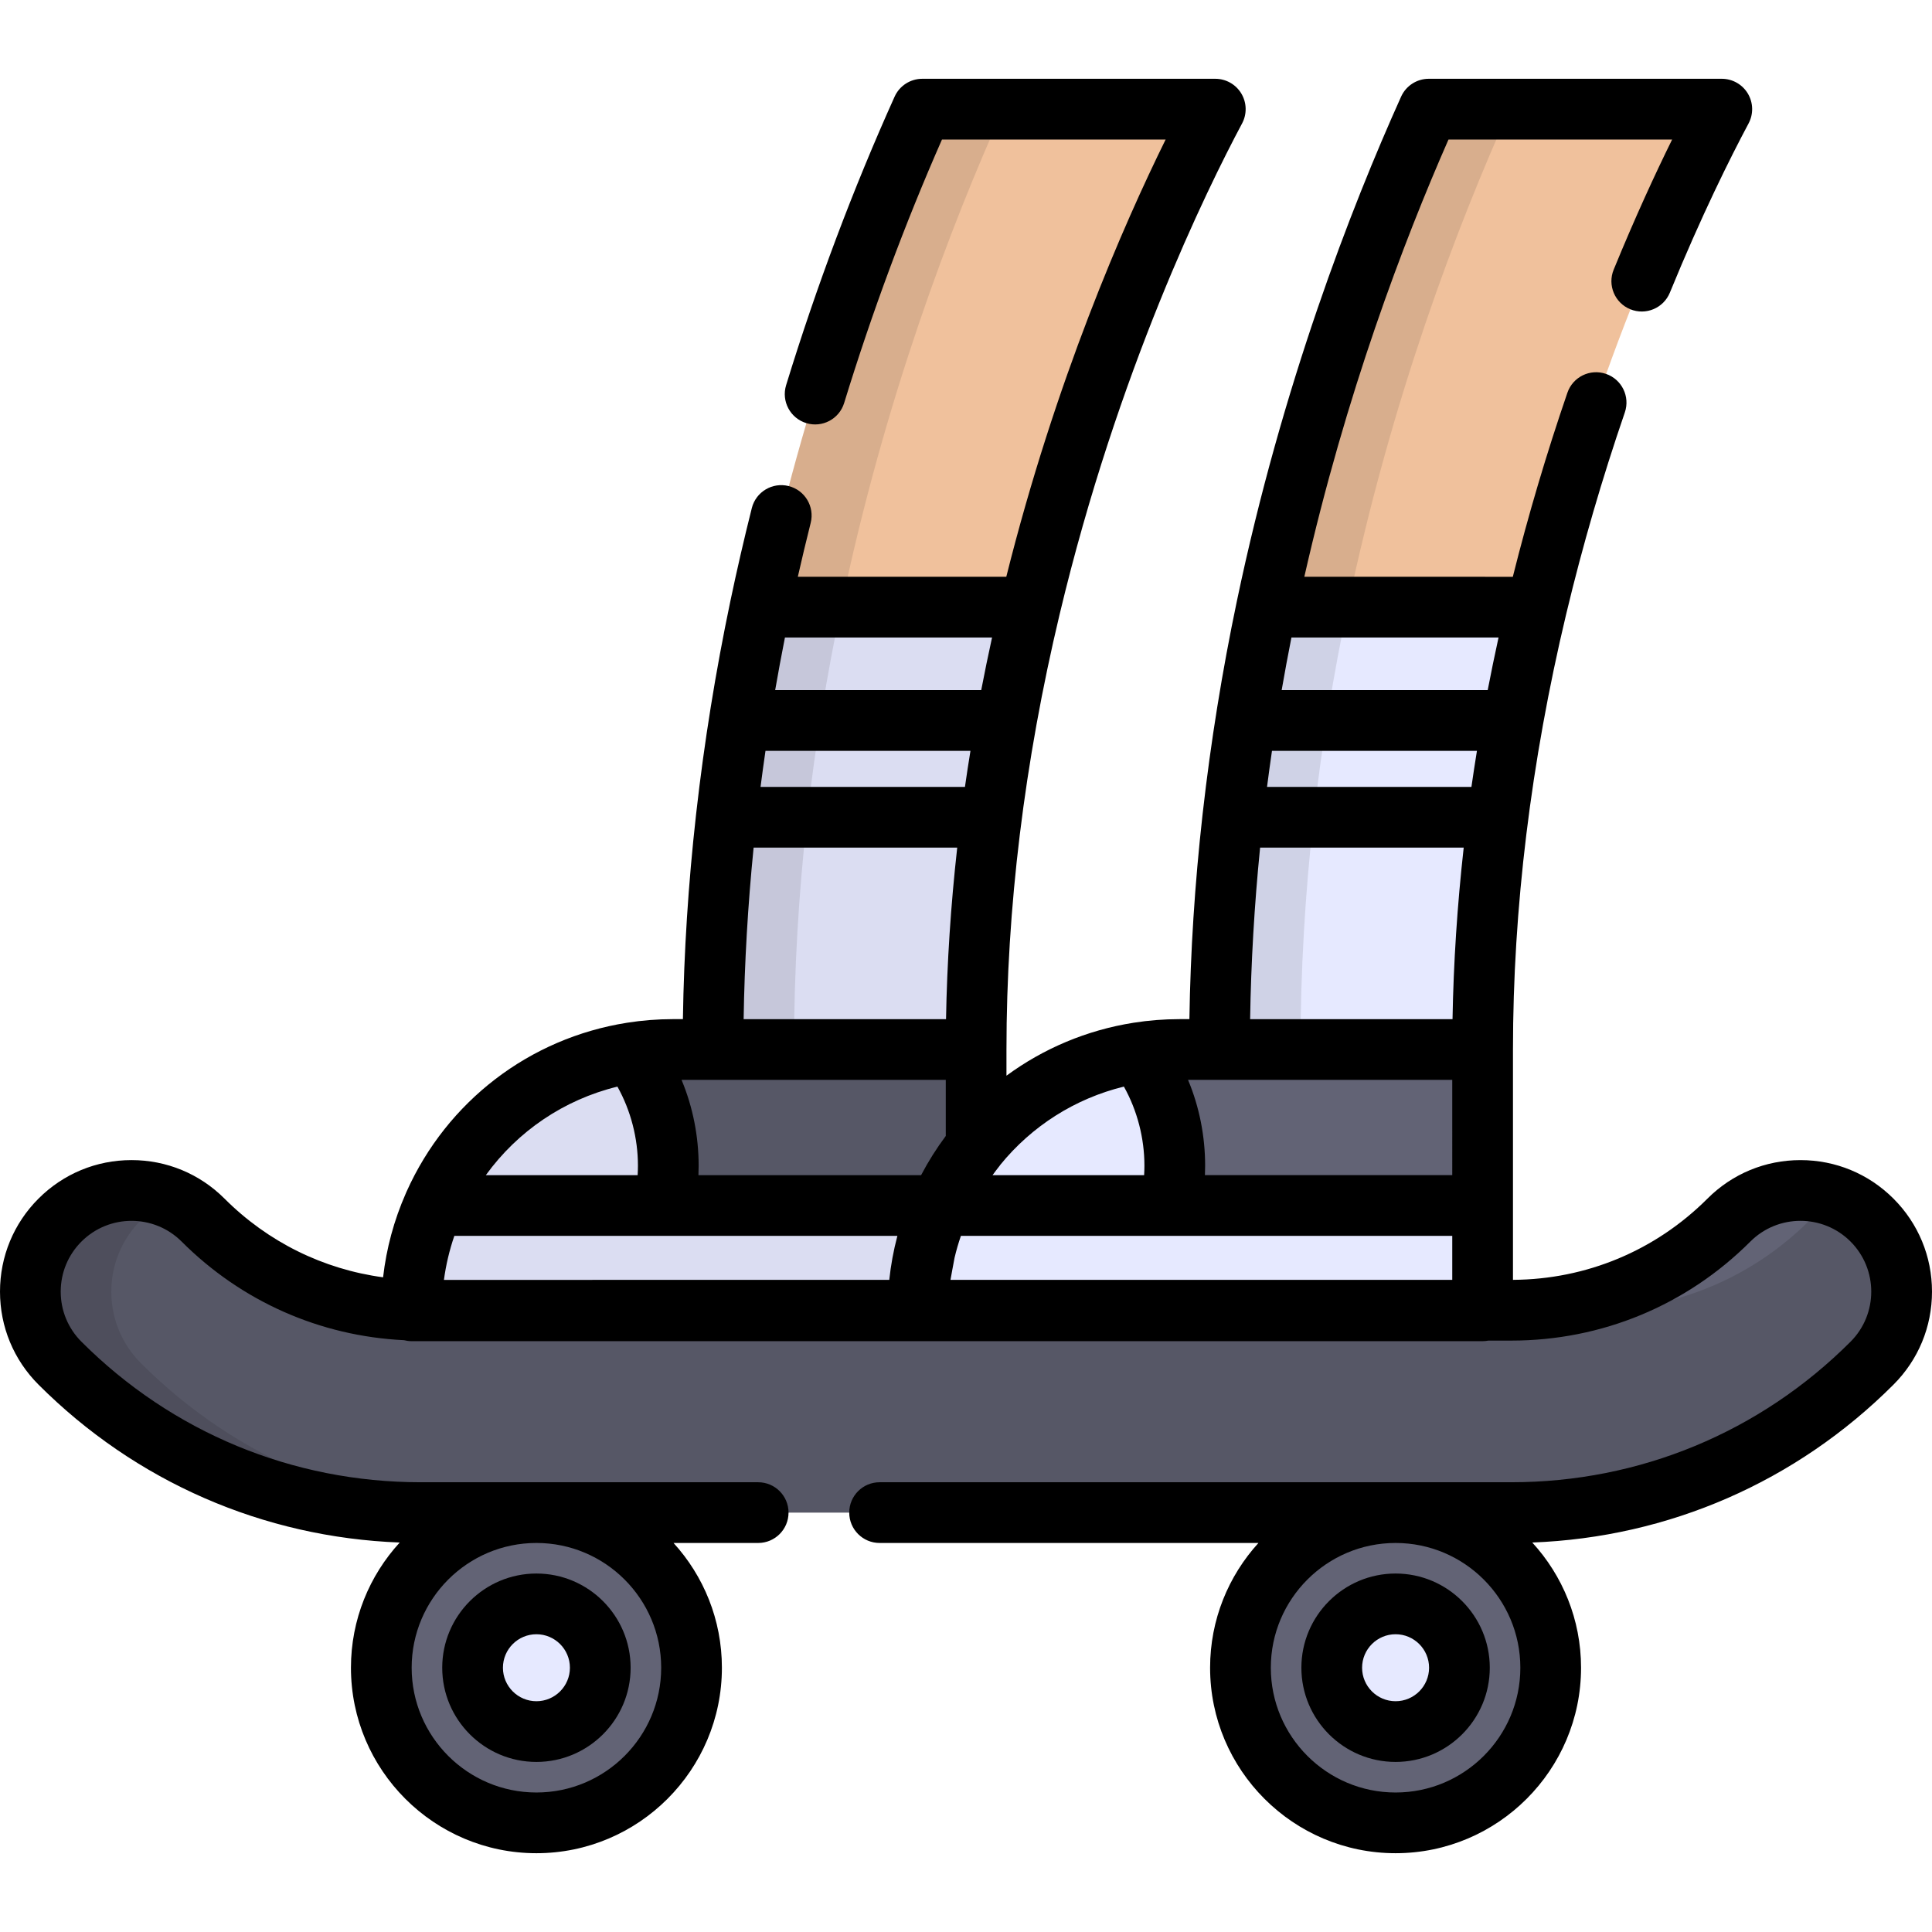 <?xml version="1.0" encoding="iso-8859-1"?>
<!-- Uploaded to: SVG Repo, www.svgrepo.com, Generator: SVG Repo Mixer Tools -->
<svg height="800px" width="800px" version="1.1" id="Layer_1" xmlns="http://www.w3.org/2000/svg" xmlns:xlink="http://www.w3.org/1999/xlink" 
	 viewBox="0 0 512 512" xml:space="preserve">
<g>
	<polygon style="fill:#F0C19C;" points="272.999,160.903 273,160.899 273,160.899 	"/>
	<path style="fill:#F0C19C;" d="M244.42,28.925c-13.924,30.921-31.398,76.737-42.971,131.975l0,0l0,0l0,0l0,0l33.579,9.822
		l37.972-9.822l0,0c15.597-65.378,39.588-114.202,49.071-131.975C322.07,28.925,244.42,28.925,244.42,28.925z"/>
	<polygon style="fill:#F0C19C;" points="407.223,160.903 407.224,160.899 407.224,160.899 	"/>
	<path style="fill:#F0C19C;" d="M378.644,28.925c-13.924,30.921-31.398,76.737-42.971,131.975l0,0l0,0l0,0l0,0l33.579,9.822
		l37.972-9.822l0,0c15.597-65.378,39.588-114.202,49.071-131.975C456.295,28.925,378.644,28.925,378.644,28.925z"/>
</g>
<path style="fill:#DBDDF2;" d="M201.449,160.899c-7.468,35.64-12.484,75.19-12.484,117.229h69.72
	c0-42.352,5.952-82.169,14.316-117.229L201.449,160.899L201.449,160.899z"/>
<path style="opacity:0.1;enable-background:new    ;" d="M222.901,160.899c11.573-55.237,29.047-101.053,42.971-131.975H244.42
	c-13.924,30.921-31.398,76.737-42.971,131.975l0,0c-7.468,35.64-12.484,75.19-12.484,117.229h21.452
	C210.417,236.089,215.434,196.539,222.901,160.899L222.901,160.899z"/>
<path style="fill:#E6E9FF;" d="M335.673,160.899c-7.468,35.64-12.484,75.19-12.484,117.229h69.72
	c0-42.352,5.952-82.169,14.316-117.229L335.673,160.899L335.673,160.899z"/>
<path style="opacity:0.1;enable-background:new    ;" d="M400.096,28.925h-21.452c-13.924,30.921-31.398,76.737-42.971,131.975
	c-7.468,35.64-12.484,75.19-12.484,117.229h21.452c0-42.04,5.018-81.59,12.484-117.229
	C368.698,105.662,386.172,59.846,400.096,28.925z"/>
<path style="fill:#565766;" d="M400.506,400.859H111.495c-36.112,0-70.062-14.062-95.597-39.598
	c-10.472-10.472-10.472-27.451,0-37.922c10.473-10.473,27.45-10.473,37.922,0c15.405,15.405,35.887,23.889,57.674,23.889h289.01
	c21.787,0,42.268-8.484,57.674-23.889c10.473-10.473,27.45-10.473,37.922,0c10.472,10.472,10.472,27.451,0,37.922
	C470.567,386.796,436.618,400.859,400.506,400.859z"/>
<g style="opacity:0.1;">
	<path d="M37.351,323.338c2.444-2.444,5.247-4.311,8.236-5.614c-9.812-4.28-21.659-2.413-29.688,5.614
		c-10.472,10.472-10.472,27.451,0,37.922c25.535,25.536,59.485,39.598,95.597,39.598h21.452c-36.112,0-70.062-14.062-95.597-39.598
		C26.879,350.789,26.879,333.81,37.351,323.338z"/>
</g>
<circle style="fill:#626375;" cx="142.153" cy="441.97" r="41.113"/>
<circle style="fill:#E6E9FF;" cx="142.153" cy="441.97" r="16.92"/>
<circle style="fill:#626375;" cx="369.848" cy="441.97" r="41.113"/>
<circle style="fill:#E6E9FF;" cx="369.848" cy="441.97" r="16.92"/>
<path style="fill:#565766;" d="M178.283,278.132c-3.704,0-7.338,0.298-10.884,0.858l-7.238,46.155h85.599l12.904-5.67v-41.343
	L178.283,278.132L178.283,278.132z"/>
<path style="fill:#DBDDF2;" d="M175.974,319.474c0.718-3.409,1.107-6.939,1.107-10.562c0-11.177-3.598-21.509-9.682-29.923
	c-23.413,3.697-42.918,19.127-52.318,40.078l-0.176,0.407c-3.766,8.539-5.873,17.976-5.873,27.908h149.631v-27.908H175.974z"/>
<path style="fill:#626375;" d="M312.528,278.129c-3.704,0-7.338,0.298-10.884,0.858l-7.238,46.155h85.599l12.904-5.67v-41.343
	L312.528,278.129L312.528,278.129z"/>
<path style="fill:#E6E9FF;" d="M310.22,319.472c0.718-3.409,1.107-6.939,1.107-10.562c0-11.177-3.598-21.509-9.682-29.923
	c-23.413,3.697-42.918,19.127-52.318,40.078l-0.176,0.407c-3.766,8.539-5.873,17.976-5.873,27.908h149.631v-27.908L310.22,319.472
	L310.22,319.472z"/>
<path style="fill:#626375;" d="M479.632,323.338c2.444-2.444,5.247-4.311,8.236-5.614c-9.812-4.28-21.659-2.413-29.688,5.614
	c-15.405,15.405-35.888,23.889-57.674,23.889h21.452C443.744,347.227,464.227,338.742,479.632,323.338z"/>
<path d="M512,342.299c0-9.312-3.625-18.066-10.21-24.65c-6.585-6.585-15.338-10.21-24.65-10.21c-9.311,0-18.065,3.625-24.65,10.21
	c-13.781,13.781-32.069,21.407-51.538,21.523v-19.701v-41.343c0-37.328,4.74-76.128,14.087-115.321l0,0l0.106-0.433
	c4.242-17.724,9.439-35.58,15.449-53.071c1.444-4.201-0.793-8.778-4.994-10.221c-4.207-1.447-8.779,0.792-10.222,4.994
	c-5.526,16.086-10.386,32.477-14.466,48.779H345.66c10.984-48.483,26.308-88.818,38.209-115.886h59.266
	c-4.44,8.999-9.794,20.582-15.493,34.493c-1.684,4.111,0.283,8.809,4.394,10.493c4.115,1.685,8.809-0.284,10.494-4.396
	c8.382-20.464,15.971-35.685,20.861-44.849c1.33-2.493,1.254-5.501-0.2-7.926c-1.453-2.423-4.073-3.906-6.899-3.906h-77.652
	c-3.165,0-6.036,1.856-7.336,4.742c-13.234,29.39-31.525,76.431-43.509,133.628c-3.926,18.736-6.934,37.452-9.038,56.04
	c-0.041,0.252-0.07,0.507-0.087,0.766c-2.034,18.172-3.196,36.218-3.465,54.029h-2.68c-4.032,0-8.115,0.322-12.138,0.957
	c-0.005,0.001-0.011,0.003-0.017,0.004c-12.402,1.961-23.874,6.841-33.646,14.027v-6.942c0-37.34,4.743-76.153,14.097-115.363
	c15.362-64.395,38.926-112.403,48.344-130.055c1.33-2.493,1.254-5.501-0.2-7.926c-1.453-2.423-4.073-3.906-6.899-3.906h-77.652
	c-3.165,0-6.036,1.856-7.335,4.741c-11.002,24.431-20.675,50.154-28.749,76.455c-1.303,4.248,1.082,8.747,5.33,10.051
	c4.249,1.304,8.747-1.081,10.051-5.33c7.357-23.965,16.07-47.43,25.927-69.829h59.272c-11.179,22.675-29.19,63.788-42.231,115.886
	h-55.248c1.077-4.751,2.218-9.527,3.412-14.28c1.082-4.31-1.533-8.681-5.841-9.763c-4.309-1.083-8.68,1.533-9.763,5.84
	c-2.063,8.209-3.97,16.484-5.67,24.596c-3.926,18.736-6.934,37.452-9.038,56.04c-0.041,0.252-0.07,0.507-0.087,0.766
	c-2.034,18.172-3.196,36.218-3.465,54.029h-2.68c-4.034,0-8.119,0.323-12.14,0.958c-0.001,0-0.002,0-0.003,0.001
	c-25.832,4.08-47.663,20.801-58.398,44.729c-0.016,0.034-0.031,0.07-0.046,0.105l-0.176,0.407c-0.004,0.01-0.006,0.019-0.011,0.029
	c-3.127,7.111-5.124,14.546-6,22.189c-15.859-2.137-30.513-9.344-42.022-20.852c-6.585-6.585-15.338-10.21-24.65-10.21
	s-18.065,3.625-24.65,10.21S0,332.987,0,342.299s3.625,18.066,10.21,24.65c25.737,25.738,59.547,40.464,95.719,41.837
	c-8.021,8.75-12.925,20.402-12.925,33.18c0,27.104,22.05,49.154,49.152,49.154c27.104,0,49.154-22.051,49.154-49.154
	c0-12.72-4.858-24.327-12.815-33.063h22.428c4.443,0,8.045-3.601,8.045-8.045s-3.602-8.045-8.045-8.045h-89.429
	c-33.963,0-65.894-13.226-89.909-37.242c-3.545-3.545-5.497-8.258-5.497-13.272s1.952-9.728,5.497-13.273
	c7.318-7.319,19.228-7.319,26.546,0c15.875,15.874,36.657,25.058,58.925,26.137c0.639,0.163,1.306,0.26,1.996,0.26h134.224l0,0l0,0
	h149.63c0.529,0,1.045-0.055,1.546-0.152h6.052c23.934,0,46.437-9.321,63.362-26.246c7.318-7.32,19.228-7.32,26.546,0
	c7.318,7.318,7.318,19.227,0,26.545c-24.016,24.016-55.945,37.242-89.909,37.242H233.101c-4.443,0-8.045,3.601-8.045,8.045
	s3.602,8.045,8.045,8.045h100.402c-7.957,8.738-12.814,20.343-12.814,33.063c0,27.104,22.05,49.154,49.152,49.154
	c27.104,0,49.154-22.051,49.154-49.154c0-12.778-4.904-24.429-12.925-33.18c36.172-1.373,69.982-16.099,95.719-41.837
	C508.375,360.364,512,351.611,512,342.299z M142.158,408.902c18.232,0,33.064,14.832,33.064,33.063
	c0,18.232-14.832,33.064-33.064,33.064c-18.231,0-33.063-14.832-33.063-33.064C109.093,423.735,123.926,408.902,142.158,408.902z
	 M264.938,308.919c0.06-0.074,0.102-0.16,0.16-0.236c8.319-10.232,19.751-17.547,32.747-20.724
	c3.547,6.342,5.438,13.683,5.438,20.95c0,0.791-0.027,1.584-0.071,2.378c-0.002,0.046-0.009,0.092-0.011,0.139h-40.163
	C263.655,310.58,264.277,309.736,264.938,308.919z M208.018,168.945h54.886c-1.022,4.655-1.976,9.304-2.871,13.946h-54.604
	C206.237,178.245,207.096,173.595,208.018,168.945z M202.862,198.98h54.318c-0.516,3.19-1.005,6.376-1.46,9.556h-54.168
	C201.961,205.353,202.399,202.168,202.862,198.98z M163.623,287.963c3.545,6.342,5.436,13.681,5.436,20.946
	c0,0.79-0.027,1.584-0.071,2.378c-0.002,0.046-0.009,0.092-0.011,0.139h-40.223C137.195,299.754,149.488,291.414,163.623,287.963z
	 M237.807,327.557c-0.008,0.028-0.014,0.057-0.021,0.086c-1,3.781-1.711,7.651-2.121,11.54H117.646
	c0.533-3.973,1.451-7.87,2.76-11.667h55.59h61.821C237.813,327.529,237.811,327.543,237.807,327.557z M250.64,301.044
	c-2.429,3.255-4.62,6.723-6.54,10.382h-59.007c0.036-0.84,0.055-1.679,0.055-2.517c0-7.737-1.519-15.496-4.491-22.642
	c-0.013-0.031-0.024-0.063-0.036-0.094h8.345h61.675v14.872H250.64z M197.071,270.085c0.233-14.999,1.121-30.176,2.645-45.46h53.957
	c-1.707,15.318-2.702,30.493-2.964,45.46H197.071z M384.864,339.182H251.886c0.009,0,0.96-5.345,1.079-5.852
	c0.463-1.966,1.026-3.905,1.685-5.815h55.57h74.643v11.667H384.864z M384.864,311.426h-65.546c0.036-0.84,0.055-1.679,0.055-2.517
	c0-7.726-1.511-15.507-4.491-22.641c-0.013-0.032-0.024-0.064-0.038-0.095h8.345h61.675L384.864,311.426L384.864,311.426z
	 M384.934,270.085h-53.638c0.233-14.999,1.121-30.176,2.645-45.46h53.956C386.191,239.942,385.196,255.117,384.934,270.085z
	 M389.944,208.536h-54.168c0.409-3.182,0.846-6.368,1.311-9.556h54.317C390.888,202.17,390.4,205.356,389.944,208.536z
	 M394.256,182.891h-54.602c0.808-4.645,1.667-9.294,2.589-13.946h54.886C396.105,173.6,395.152,178.248,394.256,182.891z
	 M369.843,475.031c-18.231,0-33.063-14.832-33.063-33.064c0-18.231,14.832-33.063,33.063-33.063
	c18.232,0,33.064,14.832,33.064,33.063C402.907,460.199,388.075,475.031,369.843,475.031z"/>
<path d="M142.158,466.93c13.766,0,24.965-11.198,24.965-24.964s-11.199-24.964-24.965-24.964c-13.765,0-24.964,11.198-24.964,24.964
	S128.392,466.93,142.158,466.93z M142.158,433.091c4.894,0,8.876,3.982,8.876,8.875c0,4.893-3.982,8.875-8.876,8.875
	c-4.894,0-8.875-3.982-8.875-8.875C133.283,437.072,137.263,433.091,142.158,433.091z"/>
<path d="M369.843,417.001c-13.765,0-24.964,11.198-24.964,24.964s11.199,24.964,24.964,24.964c13.766,0,24.965-11.198,24.965-24.964
	S383.609,417.001,369.843,417.001z M369.843,450.841c-4.894,0-8.875-3.982-8.875-8.875c0-4.893,3.982-8.875,8.875-8.875
	c4.894,0,8.876,3.982,8.876,8.875C378.719,446.86,374.738,450.841,369.843,450.841z"/>
</svg>